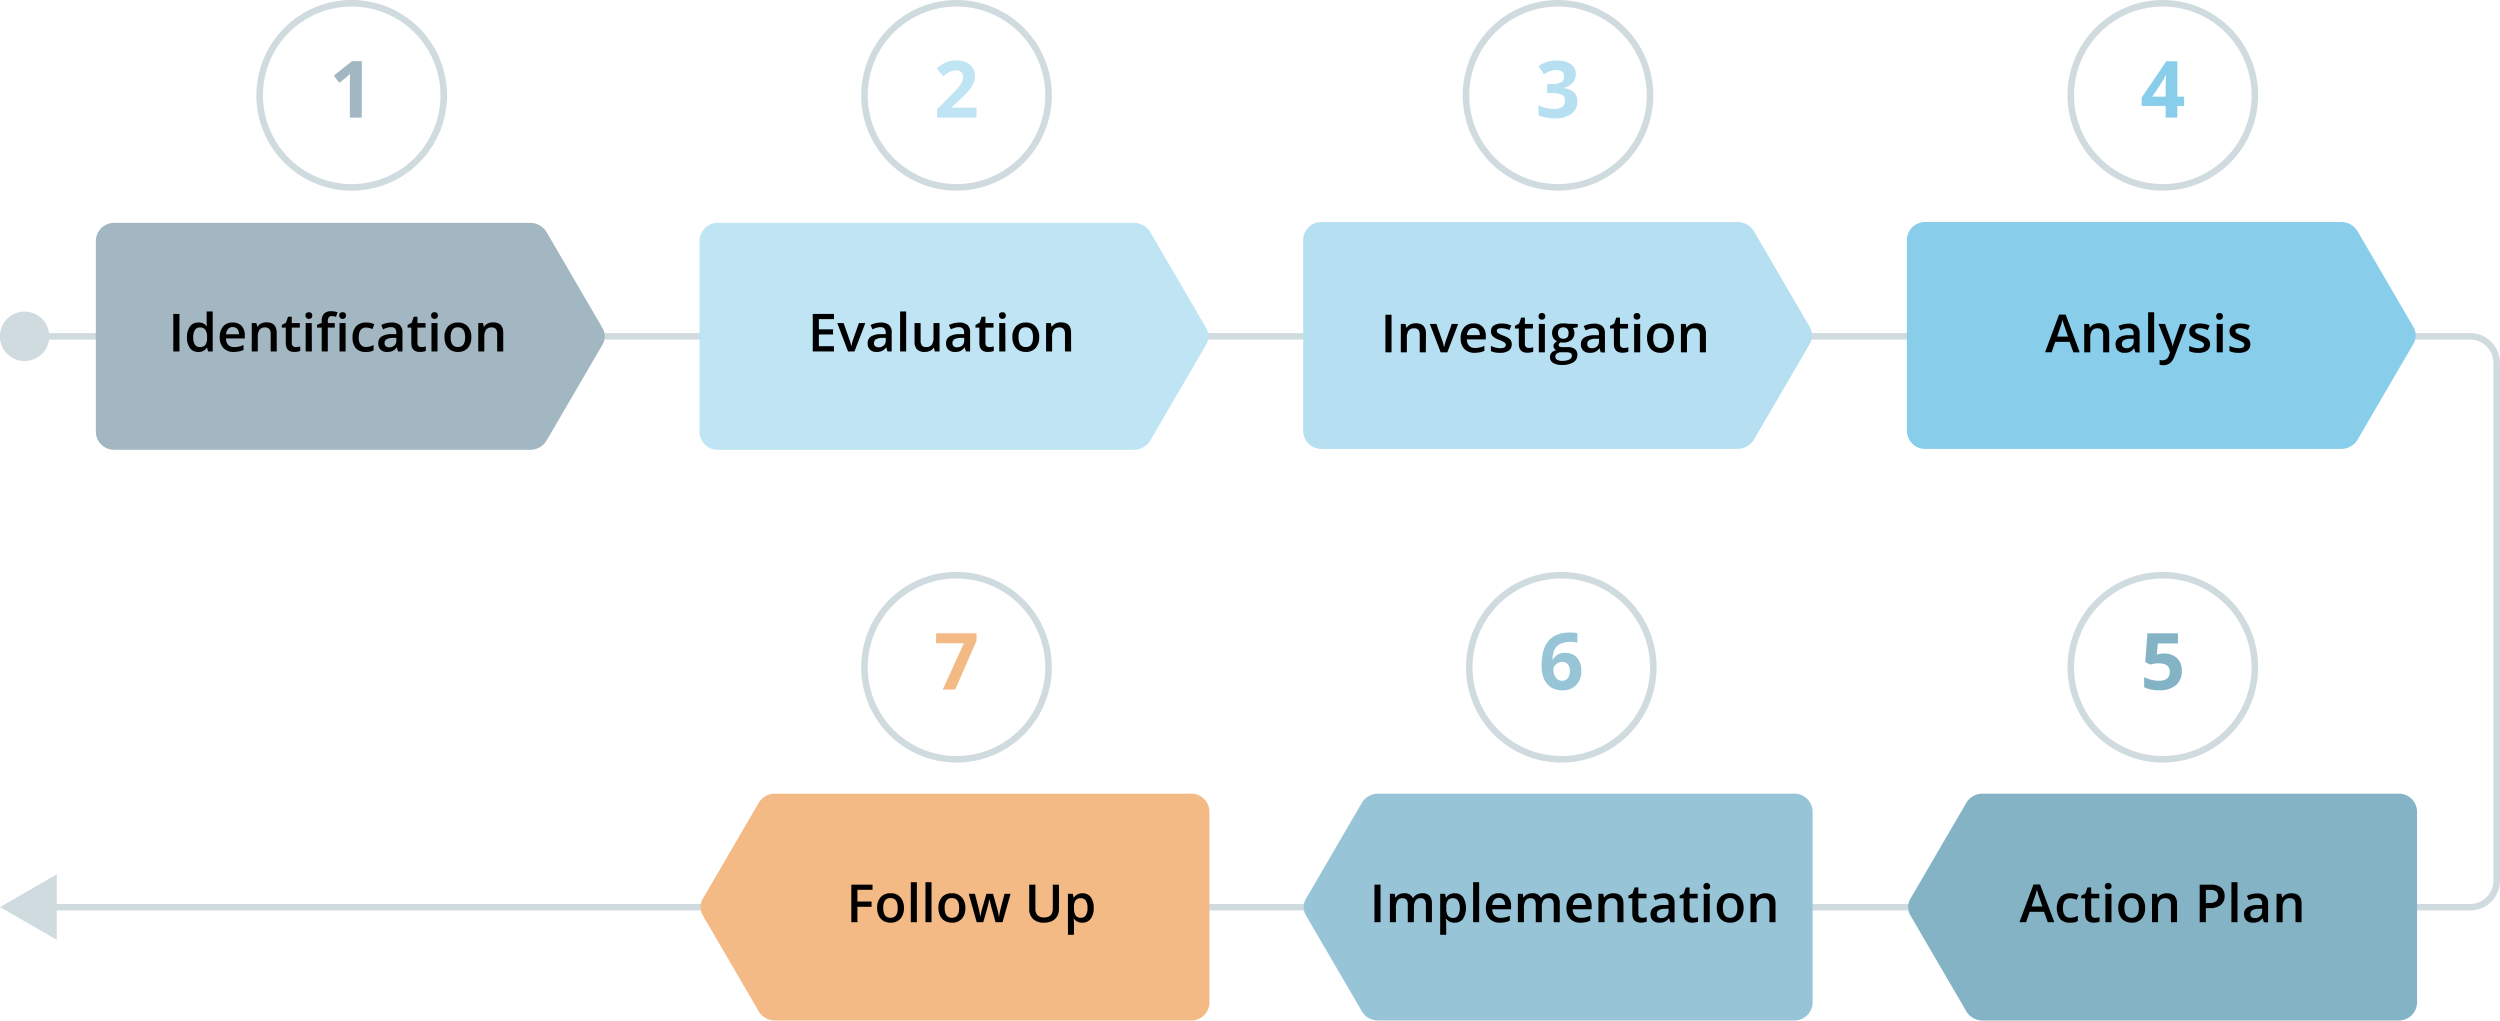 <?xml version="1.0" encoding="UTF-8"?> <svg xmlns="http://www.w3.org/2000/svg" viewBox="0 0 760.58 310.47"><defs><style>.cls-1{fill:#d0dbe0;}.cls-2{fill:#a2b7c1;}.cls-3{fill:#bfe4f4;}.cls-4{fill:#b6e0f2;}.cls-5{fill:#88cdea;}.cls-6{fill:#84b3c5;}.cls-7{fill:#97c4d7;}.cls-8{fill:#f4ba85;}</style></defs><g id="Layer_2" data-name="Layer 2"><g id="Layer_1-2" data-name="Layer 1"><path class="cls-1" d="M751.49,277H14.35v-2H751.49a7.1,7.1,0,0,0,7.09-7.09V110.41a7.1,7.1,0,0,0-7.09-7.09H7.14v-2H751.49a9.1,9.1,0,0,1,9.09,9.09V267.87A9.1,9.1,0,0,1,751.49,277Z"></path><path class="cls-1" d="M7.52,109.84A7.52,7.52,0,1,1,15,102.32,7.52,7.52,0,0,1,7.52,109.84Z"></path><polygon class="cls-1" points="17.27 265.99 0 275.96 17.27 285.93 17.27 265.99"></polygon><path class="cls-2" d="M161.28,136.84H34.88a5.55,5.55,0,0,1-5.72-5.35V73.16a5.54,5.54,0,0,1,5.72-5.35h126.4a5.77,5.77,0,0,1,5,2.79l17,29.16a5,5,0,0,1,0,5.12l-17,29.17A5.77,5.77,0,0,1,161.28,136.84Z"></path><path d="M52.72,106.92V95.5h1.87v11.42Z"></path><path d="M60.32,107.08a3,3,0,0,1-2.52-1.18,5.2,5.2,0,0,1-.91-3.28,5.3,5.3,0,0,1,.92-3.31,3,3,0,0,1,2.54-1.19A3,3,0,0,1,63,99.38H63a10.69,10.69,0,0,1-.13-1.47V94.76h1.84v12.16H63.31L63,105.79h-.08A2.94,2.94,0,0,1,60.32,107.08Zm.49-1.49a2,2,0,0,0,1.65-.63,3.41,3.41,0,0,0,.53-2.07v-.26a3.83,3.83,0,0,0-.53-2.32,2,2,0,0,0-1.66-.69,1.69,1.69,0,0,0-1.5.79,4.1,4.1,0,0,0-.52,2.24,3.92,3.92,0,0,0,.51,2.19A1.72,1.72,0,0,0,60.81,105.59Z"></path><path d="M71.15,107.08A4.17,4.17,0,0,1,68,105.9a4.45,4.45,0,0,1-1.14-3.24,4.92,4.92,0,0,1,1-3.33,3.68,3.68,0,0,1,2.9-1.21,3.6,3.6,0,0,1,2.71,1,4,4,0,0,1,1,2.86v1H68.75a2.86,2.86,0,0,0,.68,1.94,2.37,2.37,0,0,0,1.8.67,6.42,6.42,0,0,0,1.43-.14,8.2,8.2,0,0,0,1.42-.48v1.49a5.86,5.86,0,0,1-1.36.45A8.18,8.18,0,0,1,71.15,107.08Zm-.34-7.57a1.84,1.84,0,0,0-1.4.56,2.67,2.67,0,0,0-.63,1.62H72.7a2.42,2.42,0,0,0-.51-1.63A1.8,1.8,0,0,0,70.81,99.51Z"></path><path d="M84.2,106.92H82.35v-5.31a2.29,2.29,0,0,0-.4-1.49,1.55,1.55,0,0,0-1.28-.5,2,2,0,0,0-1.7.69,3.81,3.81,0,0,0-.54,2.31v4.3H76.59V98.28H78l.26,1.13h.09a2.53,2.53,0,0,1,1.11-1,3.79,3.79,0,0,1,1.6-.34q3.1,0,3.11,3.17Z"></path><path d="M90,105.59a4.41,4.41,0,0,0,1.34-.21v1.38a3.49,3.49,0,0,1-.78.23,5.39,5.39,0,0,1-1,.09c-1.74,0-2.61-.92-2.61-2.75V99.67H85.74v-.81L87,98.19l.62-1.83h1.14v1.92h2.46v1.39H88.77v4.62a1.33,1.33,0,0,0,.33,1A1.2,1.2,0,0,0,90,105.59Z"></path><path d="M92.93,96a1,1,0,0,1,.27-.76A1.09,1.09,0,0,1,94,95a1.05,1.05,0,0,1,.75.26A1,1,0,0,1,95,96a.93.93,0,0,1-1,1,1,1,0,0,1-.77-.27A1,1,0,0,1,92.93,96Zm1.95,10.93H93V98.28h1.84Z"></path><path d="M101.84,99.67H99.73v7.25H97.88V99.67H96.46v-.86l1.42-.56v-.56a3.14,3.14,0,0,1,.72-2.27,2.91,2.91,0,0,1,2.2-.74,5.66,5.66,0,0,1,1.9.32l-.48,1.39a4.12,4.12,0,0,0-1.3-.22,1.06,1.06,0,0,0-.91.39,1.93,1.93,0,0,0-.28,1.16v.56h2.11ZM103.2,96a1.06,1.06,0,0,1,.26-.76,1.09,1.09,0,0,1,.77-.26,1.06,1.06,0,0,1,.76.26,1,1,0,0,1,.27.76,1,1,0,0,1-.27.74,1,1,0,0,1-.76.27.92.92,0,0,1-1-1Zm1.94,10.93H103.3V98.28h1.84Z"></path><path d="M111.26,107.08a3.79,3.79,0,0,1-3-1.15,4.77,4.77,0,0,1-1-3.28,4.84,4.84,0,0,1,1.06-3.36,4,4,0,0,1,3.09-1.17,5.76,5.76,0,0,1,2.46.51l-.56,1.48a5.58,5.58,0,0,0-1.92-.46c-1.49,0-2.24,1-2.24,3a3.49,3.49,0,0,0,.56,2.18,1.91,1.91,0,0,0,1.63.73,4.72,4.72,0,0,0,2.32-.6v1.6a3.43,3.43,0,0,1-1,.41A6.43,6.43,0,0,1,111.26,107.08Z"></path><path d="M121.1,106.92l-.37-1.2h-.06a3.47,3.47,0,0,1-1.26,1.07,4,4,0,0,1-1.62.29,2.75,2.75,0,0,1-2-.69,2.57,2.57,0,0,1-.71-2,2.27,2.27,0,0,1,1-2,5.64,5.64,0,0,1,3-.74l1.49,0v-.46a1.79,1.79,0,0,0-.38-1.24,1.6,1.6,0,0,0-1.2-.41,4.22,4.22,0,0,0-1.28.19,9.85,9.85,0,0,0-1.17.47L116,98.87a6.7,6.7,0,0,1,1.54-.56,7.55,7.55,0,0,1,1.58-.19,3.71,3.71,0,0,1,2.48.72,2.81,2.81,0,0,1,.84,2.26v5.82Zm-2.73-1.25a2.28,2.28,0,0,0,1.6-.56,2,2,0,0,0,.61-1.57v-.75l-1.11,0a3.77,3.77,0,0,0-1.89.44,1.31,1.31,0,0,0-.59,1.18,1.15,1.15,0,0,0,.35.89A1.48,1.48,0,0,0,118.37,105.67Z"></path><path d="M128.2,105.59a4.51,4.51,0,0,0,1.34-.21v1.38a3.6,3.6,0,0,1-.79.23,5.36,5.36,0,0,1-1,.09c-1.74,0-2.61-.92-2.61-2.75V99.67H124v-.81l1.26-.67.63-1.83H127v1.92h2.46v1.39H127v4.62a1.33,1.33,0,0,0,.33,1A1.25,1.25,0,0,0,128.2,105.59Z"></path><path d="M131.16,96a1,1,0,0,1,.27-.76,1.07,1.07,0,0,1,.77-.26,1.05,1.05,0,0,1,.75.26,1,1,0,0,1,.27.76.93.93,0,0,1-1,1,1,1,0,0,1-.77-.27A1,1,0,0,1,131.16,96Zm1.94,10.93h-1.83V98.28h1.83Z"></path><path d="M143.39,102.58a4.69,4.69,0,0,1-1.09,3.31,3.89,3.89,0,0,1-3,1.19,4.18,4.18,0,0,1-2.14-.55,3.58,3.58,0,0,1-1.43-1.57,5.38,5.38,0,0,1-.5-2.38,4.68,4.68,0,0,1,1.08-3.28,3.93,3.93,0,0,1,3-1.18,3.83,3.83,0,0,1,3,1.21A4.65,4.65,0,0,1,143.39,102.58Zm-6.29,0c0,2,.74,3,2.21,3s2.19-1,2.19-3-.73-3-2.2-3a1.9,1.9,0,0,0-1.68.77A3.94,3.94,0,0,0,137.1,102.58Z"></path><path d="M153.1,106.92h-1.84v-5.31a2.35,2.35,0,0,0-.4-1.49,1.57,1.57,0,0,0-1.28-.5,2,2,0,0,0-1.7.69,3.81,3.81,0,0,0-.54,2.31v4.3H145.5V98.28h1.44l.26,1.13h.09a2.53,2.53,0,0,1,1.11-1,3.78,3.78,0,0,1,1.59-.34c2.08,0,3.11,1.06,3.11,3.17Z"></path><path class="cls-3" d="M344.93,136.84H218.53a5.54,5.54,0,0,1-5.71-5.35V73.16a5.54,5.54,0,0,1,5.71-5.35h126.4a5.79,5.79,0,0,1,5,2.79l17,29.16a5,5,0,0,1,0,5.12l-17,29.17A5.79,5.79,0,0,1,344.93,136.84Z"></path><path d="M253.73,106.92h-6.46V95.5h6.46v1.58h-4.6v3.11h4.31v1.56h-4.31v3.58h4.6Z"></path><path d="M258,106.92l-3.28-8.64h1.93l1.76,5a10.11,10.11,0,0,1,.55,2H259a13.85,13.85,0,0,1,.55-2l1.76-5h1.95l-3.3,8.64Z"></path><path d="M270,106.92l-.37-1.2h-.06a3.64,3.64,0,0,1-1.26,1.07,4,4,0,0,1-1.62.29,2.74,2.74,0,0,1-2-.69,2.57,2.57,0,0,1-.72-2,2.26,2.26,0,0,1,1-2,5.61,5.61,0,0,1,3-.74l1.49,0v-.46a1.74,1.74,0,0,0-.39-1.24,1.56,1.56,0,0,0-1.19-.41,4.18,4.18,0,0,0-1.28.19,9.21,9.21,0,0,0-1.17.47l-.59-1.32a6.53,6.53,0,0,1,1.54-.56,7.46,7.46,0,0,1,1.57-.19,3.74,3.74,0,0,1,2.49.72,2.81,2.81,0,0,1,.84,2.26v5.82Zm-2.74-1.25a2.29,2.29,0,0,0,1.61-.56,2,2,0,0,0,.61-1.57v-.75l-1.11,0a3.86,3.86,0,0,0-1.89.43,1.34,1.34,0,0,0-.59,1.19,1.15,1.15,0,0,0,.34.89A1.49,1.49,0,0,0,267.23,105.67Z"></path><path d="M275.68,106.92h-1.84V94.76h1.84Z"></path><path d="M284.4,106.92l-.26-1.13h-.09a2.65,2.65,0,0,1-1.09.94,3.64,3.64,0,0,1-1.62.35,3.14,3.14,0,0,1-2.34-.79,3.21,3.21,0,0,1-.77-2.36V98.28h1.85v5.33a2.34,2.34,0,0,0,.4,1.49,1.56,1.56,0,0,0,1.28.49,2,2,0,0,0,1.7-.69,3.82,3.82,0,0,0,.54-2.32v-4.3h1.84v8.64Z"></path><path d="M293.87,106.92l-.37-1.2h-.06a3.64,3.64,0,0,1-1.26,1.07,4,4,0,0,1-1.63.29,2.73,2.73,0,0,1-2-.69,2.57,2.57,0,0,1-.72-2,2.27,2.27,0,0,1,1-2,5.65,5.65,0,0,1,3-.74l1.49,0v-.46a1.74,1.74,0,0,0-.39-1.24,1.6,1.6,0,0,0-1.2-.41,4.16,4.16,0,0,0-1.27.19,8.65,8.65,0,0,0-1.17.47l-.6-1.32a6.87,6.87,0,0,1,1.54-.56,7.63,7.63,0,0,1,1.58-.19,3.74,3.74,0,0,1,2.49.72,2.81,2.81,0,0,1,.84,2.26v5.82Zm-2.74-1.25a2.3,2.3,0,0,0,1.61-.56,2,2,0,0,0,.6-1.57v-.75l-1.11,0a3.85,3.85,0,0,0-1.88.43,1.32,1.32,0,0,0-.59,1.19,1.15,1.15,0,0,0,.34.89A1.48,1.48,0,0,0,291.13,105.67Z"></path><path d="M301,105.59a4.41,4.41,0,0,0,1.34-.21v1.38a3.49,3.49,0,0,1-.78.23,5.39,5.39,0,0,1-1,.09c-1.74,0-2.61-.92-2.61-2.75V99.67h-1.18v-.81l1.27-.67.62-1.83h1.14v1.92h2.46v1.39h-2.46v4.62a1.29,1.29,0,0,0,.33,1A1.17,1.17,0,0,0,301,105.59Z"></path><path d="M303.92,96a1,1,0,0,1,.27-.76A1.09,1.09,0,0,1,305,95a1,1,0,0,1,.75.26A1,1,0,0,1,306,96a.93.93,0,0,1-1,1,1,1,0,0,1-.77-.27A1,1,0,0,1,303.92,96Zm1.95,10.93H304V98.28h1.84Z"></path><path d="M316.16,102.58a4.73,4.73,0,0,1-1.09,3.31,3.89,3.89,0,0,1-3,1.19,4.18,4.18,0,0,1-2.14-.55,3.63,3.63,0,0,1-1.43-1.57,5.28,5.28,0,0,1-.5-2.38,4.73,4.73,0,0,1,1.07-3.28,4,4,0,0,1,3-1.18,3.79,3.79,0,0,1,3,1.21A4.65,4.65,0,0,1,316.16,102.58Zm-6.29,0c0,2,.73,3,2.21,3s2.19-1,2.19-3-.74-3-2.21-3a1.87,1.87,0,0,0-1.67.77A3.85,3.85,0,0,0,309.87,102.58Z"></path><path d="M325.87,106.92H324v-5.31a2.34,2.34,0,0,0-.4-1.5,1.58,1.58,0,0,0-1.28-.49,2,2,0,0,0-1.7.69,3.79,3.79,0,0,0-.54,2.3v4.31h-1.83V98.28h1.43l.26,1.13h.09a2.53,2.53,0,0,1,1.11-1,3.64,3.64,0,0,1,1.6-.34q3.11,0,3.11,3.17Z"></path><path class="cls-4" d="M528.59,136.57H402.19a5.55,5.55,0,0,1-5.72-5.35V72.89a5.55,5.55,0,0,1,5.72-5.35h126.4a5.8,5.8,0,0,1,5,2.79l17,29.16a5.07,5.07,0,0,1,0,5.13l-17,29.16A5.8,5.8,0,0,1,528.59,136.57Z"></path><path d="M421.49,107.19V95.76h1.86v11.43Z"></path><path d="M433.78,107.19h-1.85v-5.32a2.32,2.32,0,0,0-.4-1.49,1.55,1.55,0,0,0-1.28-.49,2,2,0,0,0-1.7.69,3.77,3.77,0,0,0-.54,2.3v4.31h-1.84V98.55h1.44l.26,1.13H428a2.53,2.53,0,0,1,1.11-1,3.64,3.64,0,0,1,1.6-.34q3.1,0,3.11,3.16Z"></path><path d="M438.3,107.19,435,98.55H437l1.75,5a9.34,9.34,0,0,1,.55,2.05h.06a13.85,13.85,0,0,1,.55-2.05l1.76-5h1.95l-3.3,8.64Z"></path><path d="M448.67,107.34a4.2,4.2,0,0,1-3.16-1.17,4.52,4.52,0,0,1-1.13-3.24,4.92,4.92,0,0,1,1.05-3.33,3.65,3.65,0,0,1,2.9-1.21,3.56,3.56,0,0,1,2.7,1,3.92,3.92,0,0,1,1,2.86v1h-5.76a2.78,2.78,0,0,0,.68,1.93,2.37,2.37,0,0,0,1.8.68,6.47,6.47,0,0,0,1.43-.15,6.8,6.8,0,0,0,1.42-.48v1.5a5.86,5.86,0,0,1-1.36.45A8.23,8.23,0,0,1,448.67,107.34Zm-.34-7.56a1.84,1.84,0,0,0-1.4.55,2.67,2.67,0,0,0-.63,1.62h3.92a2.41,2.41,0,0,0-.51-1.62A1.78,1.78,0,0,0,448.33,99.78Z"></path><path d="M459.92,104.73a2.27,2.27,0,0,1-.92,1.94,4.45,4.45,0,0,1-2.65.67,6.22,6.22,0,0,1-2.77-.52v-1.59a6.82,6.82,0,0,0,2.84.71c1.13,0,1.69-.34,1.69-1a.76.76,0,0,0-.19-.54,2.18,2.18,0,0,0-.61-.46,13.09,13.09,0,0,0-1.2-.53,5.57,5.57,0,0,1-2-1.15,2.16,2.16,0,0,1-.52-1.5,2,2,0,0,1,.89-1.73,4.25,4.25,0,0,1,2.43-.61,7,7,0,0,1,2.89.62l-.6,1.38a6.29,6.29,0,0,0-2.35-.58c-1,0-1.45.28-1.45.83a.82.82,0,0,0,.38.69,8.82,8.82,0,0,0,1.65.77,7.65,7.65,0,0,1,1.55.76,2.14,2.14,0,0,1,.72.79A2.27,2.27,0,0,1,459.92,104.73Z"></path><path d="M465.12,105.86a4.41,4.41,0,0,0,1.34-.21V107a3.54,3.54,0,0,1-.78.22,5.39,5.39,0,0,1-1,.09c-1.74,0-2.61-.91-2.61-2.75V99.94h-1.18v-.82l1.27-.67.62-1.83h1.14v1.93h2.46v1.39h-2.46v4.62a1.3,1.3,0,0,0,.33,1A1.21,1.21,0,0,0,465.12,105.86Z"></path><path d="M468.08,96.26a1,1,0,0,1,.27-.76,1,1,0,0,1,.77-.27.94.94,0,0,1,1,1,1,1,0,0,1-.27.73,1,1,0,0,1-.75.27,1,1,0,0,1-.77-.27A1,1,0,0,1,468.08,96.26ZM470,107.19h-1.84V98.55H470Z"></path><path d="M480,98.55v1l-1.48.28a2.21,2.21,0,0,1,.34.67,2.84,2.84,0,0,1-.79,2.94,3.87,3.87,0,0,1-2.54.77,4.22,4.22,0,0,1-.75-.06,1,1,0,0,0-.59.86.48.48,0,0,0,.27.44,2.41,2.41,0,0,0,1,.15h1.51a3.32,3.32,0,0,1,2.17.61,2.13,2.13,0,0,1,.74,1.76,2.54,2.54,0,0,1-1.21,2.26,6.36,6.36,0,0,1-3.5.8,4.8,4.8,0,0,1-2.69-.63,2,2,0,0,1-.93-1.78,1.94,1.94,0,0,1,.5-1.34,2.74,2.74,0,0,1,1.41-.75,1.37,1.37,0,0,1-.6-.5,1.3,1.3,0,0,1-.24-.73,1.25,1.25,0,0,1,.27-.82,3.17,3.17,0,0,1,.81-.67,2.47,2.47,0,0,1-1.09-.94,2.82,2.82,0,0,1-.41-1.53,2.74,2.74,0,0,1,.88-2.18,3.77,3.77,0,0,1,2.53-.77,6.93,6.93,0,0,1,.77,0,3.81,3.81,0,0,1,.61.11Zm-6.79,10a1,1,0,0,0,.53.91,2.9,2.9,0,0,0,1.51.32,4.49,4.49,0,0,0,2.23-.43,1.28,1.28,0,0,0,.74-1.14.86.86,0,0,0-.41-.8,3.16,3.16,0,0,0-1.49-.24h-1.39a2,2,0,0,0-1.26.38A1.2,1.2,0,0,0,473.16,108.53Zm.79-7.19a1.73,1.73,0,0,0,.42,1.25,1.56,1.56,0,0,0,1.2.44c1.06,0,1.59-.57,1.59-1.7a1.87,1.87,0,0,0-.4-1.3,1.47,1.47,0,0,0-1.19-.46,1.54,1.54,0,0,0-1.21.45A1.87,1.87,0,0,0,474,101.34Z"></path><path d="M487,107.19l-.37-1.21h-.06a3.57,3.57,0,0,1-1.26,1.08,4,4,0,0,1-1.63.28,2.71,2.71,0,0,1-2-.69,2.54,2.54,0,0,1-.72-1.94,2.3,2.3,0,0,1,1-2,5.74,5.74,0,0,1,3-.74l1.49,0v-.46a1.71,1.71,0,0,0-.39-1.23,1.56,1.56,0,0,0-1.2-.41,4.16,4.16,0,0,0-1.27.19,8.62,8.62,0,0,0-1.17.46l-.6-1.31a6.26,6.26,0,0,1,1.54-.56,7,7,0,0,1,1.58-.19,3.74,3.74,0,0,1,2.49.72,2.81,2.81,0,0,1,.84,2.26v5.82Zm-2.74-1.25a2.3,2.3,0,0,0,1.61-.56,2,2,0,0,0,.6-1.57v-.75l-1.11,0a3.74,3.74,0,0,0-1.88.43,1.31,1.31,0,0,0-.59,1.19,1.15,1.15,0,0,0,.34.89A1.48,1.48,0,0,0,484.22,105.94Z"></path><path d="M494.05,105.86a4.41,4.41,0,0,0,1.34-.21V107a3.54,3.54,0,0,1-.78.22,5.39,5.39,0,0,1-1,.09c-1.74,0-2.61-.91-2.61-2.75V99.94h-1.18v-.82l1.27-.67.62-1.83h1.14v1.93h2.46v1.39h-2.46v4.62a1.3,1.3,0,0,0,.33,1A1.21,1.21,0,0,0,494.05,105.86Z"></path><path d="M497,96.26a1,1,0,0,1,.27-.76,1,1,0,0,1,.77-.27.94.94,0,0,1,1,1,1,1,0,0,1-.27.73,1,1,0,0,1-.75.27,1,1,0,0,1-.77-.27A1,1,0,0,1,497,96.26ZM499,107.19h-1.84V98.55H499Z"></path><path d="M509.25,102.85a4.72,4.72,0,0,1-1.09,3.3,3.85,3.85,0,0,1-3,1.19,4.17,4.17,0,0,1-2.14-.54,3.63,3.63,0,0,1-1.43-1.57,5.31,5.31,0,0,1-.5-2.38,4.68,4.68,0,0,1,1.07-3.28,3.91,3.91,0,0,1,3-1.18,3.79,3.79,0,0,1,3,1.21A4.65,4.65,0,0,1,509.25,102.85Zm-6.29,0c0,2,.73,3,2.21,3s2.18-1,2.18-3-.73-3-2.2-3a1.86,1.86,0,0,0-1.67.76A3.91,3.91,0,0,0,503,102.85Z"></path><path d="M519,107.19h-1.85v-5.32a2.32,2.32,0,0,0-.4-1.49,1.55,1.55,0,0,0-1.28-.49,2,2,0,0,0-1.7.69,3.77,3.77,0,0,0-.54,2.3v4.31h-1.84V98.55h1.44l.26,1.13h.09a2.53,2.53,0,0,1,1.11-1,3.64,3.64,0,0,1,1.6-.34q3.1,0,3.11,3.16Z"></path><path class="cls-5" d="M712.24,136.57H585.85a5.55,5.55,0,0,1-5.72-5.35V72.89a5.55,5.55,0,0,1,5.72-5.35H712.24a5.79,5.79,0,0,1,5,2.79l17,29.16a5.07,5.07,0,0,1,0,5.13l-17,29.16A5.79,5.79,0,0,1,712.24,136.57Z"></path><path d="M630.79,107.19,629.65,104h-4.37l-1.11,3.18h-2l4.27-11.47h2l4.28,11.47Zm-1.63-4.79-1.07-3.1q-.12-.31-.33-1c-.13-.45-.23-.77-.28-1a17.59,17.59,0,0,1-.62,2.1l-1,3Z"></path><path d="M641.69,107.19h-1.84v-5.32a2.32,2.32,0,0,0-.41-1.49,1.53,1.53,0,0,0-1.27-.49,2,2,0,0,0-1.71.69,3.77,3.77,0,0,0-.54,2.3v4.31h-1.83V98.55h1.44l.25,1.13h.1a2.53,2.53,0,0,1,1.11-1,3.63,3.63,0,0,1,1.59-.34q3.1,0,3.11,3.16Z"></path><path d="M649.65,107.19l-.37-1.21h-.06a3.57,3.57,0,0,1-1.26,1.08,4,4,0,0,1-1.62.28,2.75,2.75,0,0,1-2-.69,2.54,2.54,0,0,1-.72-1.94,2.31,2.31,0,0,1,1-2,5.73,5.73,0,0,1,3-.74l1.49,0v-.46a1.76,1.76,0,0,0-.38-1.23,1.56,1.56,0,0,0-1.2-.41,4.18,4.18,0,0,0-1.28.19,9.79,9.79,0,0,0-1.17.46l-.59-1.31a6.26,6.26,0,0,1,1.54-.56,6.86,6.86,0,0,1,1.57-.19,3.74,3.74,0,0,1,2.49.72,2.81,2.81,0,0,1,.84,2.26v5.82Zm-2.73-1.25a2.28,2.28,0,0,0,1.6-.56,2,2,0,0,0,.61-1.57v-.75l-1.11,0a3.75,3.75,0,0,0-1.89.43,1.33,1.33,0,0,0-.59,1.19,1.18,1.18,0,0,0,.34.89A1.5,1.5,0,0,0,646.92,105.94Z"></path><path d="M655.36,107.19h-1.83V95h1.83Z"></path><path d="M656.67,98.55h2l1.76,4.89a8.67,8.67,0,0,1,.53,2H661a8,8,0,0,1,.25-1q.19-.62,2-5.82h2l-3.69,9.78c-.68,1.8-1.79,2.7-3.36,2.7a5.23,5.23,0,0,1-1.19-.13v-1.46a3.9,3.9,0,0,0,1,.1,1.94,1.94,0,0,0,1.86-1.54l.32-.81Z"></path><path d="M672.37,104.73a2.27,2.27,0,0,1-.92,1.94,4.44,4.44,0,0,1-2.64.67,6.27,6.27,0,0,1-2.78-.52v-1.59a6.82,6.82,0,0,0,2.84.71c1.13,0,1.69-.34,1.69-1a.8.8,0,0,0-.18-.54,2.25,2.25,0,0,0-.62-.46,12,12,0,0,0-1.2-.53,5.66,5.66,0,0,1-2-1.15,2.16,2.16,0,0,1-.52-1.5,2,2,0,0,1,.89-1.73,4.26,4.26,0,0,1,2.44-.61,6.94,6.94,0,0,1,2.88.62l-.6,1.38a6.29,6.29,0,0,0-2.35-.58c-1,0-1.45.28-1.45.83a.85.85,0,0,0,.38.69,8.82,8.82,0,0,0,1.65.77,7.79,7.79,0,0,1,1.56.76,2.2,2.2,0,0,1,.71.79A2.27,2.27,0,0,1,672.37,104.73Z"></path><path d="M674.24,96.26a1,1,0,0,1,.27-.76,1,1,0,0,1,.77-.27.94.94,0,0,1,1,1A1,1,0,0,1,676,97a1,1,0,0,1-.76.27,1,1,0,0,1-.77-.27A1,1,0,0,1,674.24,96.26Zm2,10.93h-1.84V98.55h1.84Z"></path><path d="M684.62,104.73a2.27,2.27,0,0,1-.92,1.94,4.44,4.44,0,0,1-2.64.67,6.27,6.27,0,0,1-2.78-.52v-1.59a6.82,6.82,0,0,0,2.84.71c1.13,0,1.69-.34,1.69-1a.8.8,0,0,0-.18-.54,2.25,2.25,0,0,0-.62-.46,12,12,0,0,0-1.2-.53,5.66,5.66,0,0,1-2-1.15,2.16,2.16,0,0,1-.52-1.5,2,2,0,0,1,.89-1.73,4.26,4.26,0,0,1,2.44-.61,6.94,6.94,0,0,1,2.88.62l-.6,1.38a6.29,6.29,0,0,0-2.35-.58c-1,0-1.45.28-1.45.83a.85.85,0,0,0,.38.69,8.82,8.82,0,0,0,1.65.77,7.79,7.79,0,0,1,1.56.76,2.2,2.2,0,0,1,.71.79A2.27,2.27,0,0,1,684.62,104.73Z"></path><path class="cls-6" d="M603.22,310.47h126.4a5.54,5.54,0,0,0,5.72-5.34V246.79a5.54,5.54,0,0,0-5.72-5.34H603.22a5.81,5.81,0,0,0-5,2.78l-17,29.17a5,5,0,0,0,0,5.12l17,29.17A5.81,5.81,0,0,0,603.22,310.47Z"></path><path d="M623,280.56l-1.14-3.17h-4.37l-1.11,3.17h-2l4.27-11.47h2L625,280.56Zm-1.63-4.78-1.07-3.11c-.08-.21-.19-.54-.32-1s-.24-.77-.29-1a17.59,17.59,0,0,1-.62,2.1l-1,3Z"></path><path d="M629.75,280.71a3.8,3.8,0,0,1-3-1.14,5.8,5.8,0,0,1,.05-6.64,4,4,0,0,1,3.08-1.17,5.76,5.76,0,0,1,2.46.51l-.55,1.48a5.45,5.45,0,0,0-1.92-.46c-1.5,0-2.25,1-2.25,3a3.55,3.55,0,0,0,.56,2.18,1.93,1.93,0,0,0,1.64.73,4.65,4.65,0,0,0,2.32-.61v1.6a3.4,3.4,0,0,1-1,.42A6.53,6.53,0,0,1,629.75,280.71Z"></path><path d="M637.41,279.23a4.46,4.46,0,0,0,1.34-.21v1.38a3.54,3.54,0,0,1-.78.22,5.39,5.39,0,0,1-1,.09c-1.74,0-2.61-.91-2.61-2.75v-4.65h-1.18v-.81l1.27-.68.62-1.82h1.14v1.92h2.46v1.39h-2.46v4.62a1.29,1.29,0,0,0,.33,1A1.21,1.21,0,0,0,637.41,279.23Z"></path><path d="M640.37,269.63a1,1,0,0,1,.27-.76,1,1,0,0,1,.77-.27,1,1,0,1,1,0,2,1,1,0,0,1-.77-.27A1,1,0,0,1,640.37,269.63Zm2,10.93h-1.84v-8.64h1.84Z"></path><path d="M652.61,276.22a4.77,4.77,0,0,1-1.09,3.31,3.9,3.9,0,0,1-3,1.18,4.15,4.15,0,0,1-2.14-.54,3.57,3.57,0,0,1-1.43-1.57,5.31,5.31,0,0,1-.5-2.38,4.73,4.73,0,0,1,1.07-3.28,3.9,3.9,0,0,1,3-1.18,3.79,3.79,0,0,1,3,1.21A4.65,4.65,0,0,1,652.61,276.22Zm-6.29,0c0,2,.73,3,2.21,3s2.18-1,2.18-3-.73-3-2.2-3a1.87,1.87,0,0,0-1.67.77A3.85,3.85,0,0,0,646.32,276.22Z"></path><path d="M662.32,280.56h-1.85v-5.31a2.34,2.34,0,0,0-.4-1.5,1.55,1.55,0,0,0-1.28-.49,2,2,0,0,0-1.7.69,3.77,3.77,0,0,0-.54,2.3v4.31h-1.84v-8.64h1.44l.26,1.13h.09a2.53,2.53,0,0,1,1.11-.95,3.64,3.64,0,0,1,1.6-.34c2.07,0,3.11,1.06,3.11,3.16Z"></path><path d="M676.79,272.59a3.33,3.33,0,0,1-1.18,2.74,5.12,5.12,0,0,1-3.33.95h-1.19v4.28h-1.87V269.14h3.29a5,5,0,0,1,3.21.87A3.14,3.14,0,0,1,676.79,272.59Zm-5.7,2.12h1a3.51,3.51,0,0,0,2.11-.5,2.13,2.13,0,0,0,.07-3,3,3,0,0,0-1.87-.48h-1.3Z"></path><path d="M680.71,280.56h-1.84V268.4h1.84Z"></path><path d="M688.74,280.56l-.37-1.21h-.06a3.57,3.57,0,0,1-1.26,1.08,4,4,0,0,1-1.62.28,2.78,2.78,0,0,1-2-.68,2.57,2.57,0,0,1-.72-1.95,2.27,2.27,0,0,1,1-2,5.76,5.76,0,0,1,3-.75l1.49,0v-.46a1.72,1.72,0,0,0-.39-1.24,1.53,1.53,0,0,0-1.2-.41,4.16,4.16,0,0,0-1.27.19,10.17,10.17,0,0,0-1.17.46l-.59-1.31a6.61,6.61,0,0,1,1.53-.56,7,7,0,0,1,1.58-.19,3.74,3.74,0,0,1,2.49.72,2.81,2.81,0,0,1,.84,2.26v5.82ZM686,279.31a2.29,2.29,0,0,0,1.61-.56,2,2,0,0,0,.6-1.57v-.75l-1.1.05a3.86,3.86,0,0,0-1.89.43,1.32,1.32,0,0,0-.59,1.19,1.15,1.15,0,0,0,.34.89A1.48,1.48,0,0,0,686,279.31Z"></path><path d="M700.21,280.56h-1.84v-5.31a2.34,2.34,0,0,0-.4-1.5,1.56,1.56,0,0,0-1.28-.49,2,2,0,0,0-1.7.69,3.77,3.77,0,0,0-.54,2.3v4.31h-1.84v-8.64h1.44l.26,1.13h.09a2.53,2.53,0,0,1,1.11-.95,3.64,3.64,0,0,1,1.6-.34c2.07,0,3.1,1.06,3.1,3.16Z"></path><path class="cls-7" d="M419.33,310.47h126.4a5.54,5.54,0,0,0,5.72-5.34V246.79a5.54,5.54,0,0,0-5.72-5.34H419.33a5.78,5.78,0,0,0-5,2.78l-17,29.17a5,5,0,0,0,0,5.12l17,29.17A5.78,5.78,0,0,0,419.33,310.47Z"></path><path d="M418.16,280.56V269.14H420v11.42Z"></path><path d="M430.13,280.56h-1.84v-5.33a2.4,2.4,0,0,0-.38-1.48,1.37,1.37,0,0,0-1.17-.49,1.79,1.79,0,0,0-1.56.69,4.07,4.07,0,0,0-.49,2.3v4.31h-1.84v-8.64h1.44l.25,1.13h.1a2.4,2.4,0,0,1,1-.95,3.32,3.32,0,0,1,1.51-.34,2.64,2.64,0,0,1,2.64,1.36H430a2.67,2.67,0,0,1,1.08-1,3.39,3.39,0,0,1,1.59-.36,2.92,2.92,0,0,1,2.26.78,3.47,3.47,0,0,1,.7,2.38v5.64h-1.83v-5.33a2.4,2.4,0,0,0-.38-1.48,1.39,1.39,0,0,0-1.18-.49,1.8,1.8,0,0,0-1.56.67,3.44,3.44,0,0,0-.5,2.05Z"></path><path d="M442.53,280.71a3,3,0,0,1-2.55-1.18h-.11c.08.73.11,1.18.11,1.33v3.54h-1.83V271.92h1.48c0,.16.13.54.26,1.15H440a2.9,2.9,0,0,1,2.58-1.31,3,3,0,0,1,2.52,1.17,6.44,6.44,0,0,1,0,6.6A3,3,0,0,1,442.53,280.71Zm-.45-7.45a1.89,1.89,0,0,0-1.59.64A3.3,3.3,0,0,0,440,276v.27a4.09,4.09,0,0,0,.5,2.29,1.88,1.88,0,0,0,1.64.7,1.65,1.65,0,0,0,1.46-.78,4,4,0,0,0,.52-2.22,3.89,3.89,0,0,0-.51-2.2A1.7,1.7,0,0,0,442.08,273.26Z"></path><path d="M450,280.56h-1.83V268.4H450Z"></path><path d="M456.35,280.71a4.19,4.19,0,0,1-3.15-1.17,4.48,4.48,0,0,1-1.14-3.24,4.88,4.88,0,0,1,1.06-3.33,3.62,3.62,0,0,1,2.89-1.21,3.59,3.59,0,0,1,2.71,1,4,4,0,0,1,1,2.86v1H454a2.83,2.83,0,0,0,.68,1.93,2.35,2.35,0,0,0,1.81.68,7,7,0,0,0,1.42-.14,8.2,8.2,0,0,0,1.42-.48v1.49a5.86,5.86,0,0,1-1.36.45A8.23,8.23,0,0,1,456.35,280.71Zm-.34-7.56a1.84,1.84,0,0,0-1.4.56,2.67,2.67,0,0,0-.63,1.61h3.92a2.41,2.41,0,0,0-.51-1.62A1.75,1.75,0,0,0,456,273.15Z"></path><path d="M469.08,280.56h-1.85v-5.33a2.41,2.41,0,0,0-.37-1.48,1.37,1.37,0,0,0-1.17-.49,1.79,1.79,0,0,0-1.56.69,4.06,4.06,0,0,0-.5,2.3v4.31h-1.84v-8.64h1.44l.26,1.13h.09a2.37,2.37,0,0,1,1.05-.95,3.24,3.24,0,0,1,1.5-.34,2.62,2.62,0,0,1,2.64,1.36h.13a2.59,2.59,0,0,1,1.07-1,3.46,3.46,0,0,1,1.6-.36,2.9,2.9,0,0,1,2.25.78,3.47,3.47,0,0,1,.71,2.38v5.64h-1.84v-5.33a2.34,2.34,0,0,0-.38-1.48,1.37,1.37,0,0,0-1.17-.49,1.82,1.82,0,0,0-1.57.67,3.44,3.44,0,0,0-.49,2.05Z"></path><path d="M480.87,280.71a4.2,4.2,0,0,1-3.16-1.17,4.52,4.52,0,0,1-1.13-3.24,4.92,4.92,0,0,1,1.05-3.33,3.63,3.63,0,0,1,2.9-1.21,3.56,3.56,0,0,1,2.7,1,4,4,0,0,1,1,2.86v1h-5.75a2.78,2.78,0,0,0,.68,1.93,2.32,2.32,0,0,0,1.8.68,7.15,7.15,0,0,0,1.43-.14,7.84,7.84,0,0,0,1.41-.48v1.49a5.79,5.79,0,0,1-1.35.45A8.3,8.3,0,0,1,480.87,280.71Zm-.34-7.56a1.84,1.84,0,0,0-1.4.56,2.67,2.67,0,0,0-.63,1.61h3.92a2.37,2.37,0,0,0-.52-1.62A1.74,1.74,0,0,0,480.53,273.15Z"></path><path d="M493.91,280.56h-1.84v-5.31a2.4,2.4,0,0,0-.4-1.5,1.56,1.56,0,0,0-1.28-.49,2,2,0,0,0-1.7.69,3.77,3.77,0,0,0-.54,2.3v4.31h-1.84v-8.64h1.44l.26,1.13h.09a2.53,2.53,0,0,1,1.11-.95,3.63,3.63,0,0,1,1.59-.34c2.08,0,3.11,1.06,3.11,3.16Z"></path><path d="M499.69,279.23A4.51,4.51,0,0,0,501,279v1.38a3.65,3.65,0,0,1-.79.22,5.36,5.36,0,0,1-1,.09c-1.74,0-2.61-.91-2.61-2.75v-4.65h-1.18v-.81l1.26-.68.63-1.82h1.13v1.92h2.46v1.39h-2.46v4.62a1.29,1.29,0,0,0,.33,1A1.25,1.25,0,0,0,499.69,279.23Z"></path><path d="M508.16,280.56l-.37-1.21h-.06a3.41,3.41,0,0,1-1.26,1.08,4,4,0,0,1-1.62.28,2.79,2.79,0,0,1-2-.68,2.57,2.57,0,0,1-.71-1.95,2.27,2.27,0,0,1,1-2,5.72,5.72,0,0,1,3-.75l1.49,0v-.46a1.72,1.72,0,0,0-.38-1.24,1.56,1.56,0,0,0-1.2-.41,4.22,4.22,0,0,0-1.28.19,11.84,11.84,0,0,0-1.17.46l-.59-1.31a6.7,6.7,0,0,1,1.54-.56,6.94,6.94,0,0,1,1.58-.19,3.69,3.69,0,0,1,2.48.72,2.78,2.78,0,0,1,.84,2.26v5.82Zm-2.73-1.25a2.28,2.28,0,0,0,1.6-.56,2,2,0,0,0,.61-1.57v-.75l-1.11.05a3.92,3.92,0,0,0-1.89.43,1.34,1.34,0,0,0-.59,1.19,1.15,1.15,0,0,0,.35.89A1.48,1.48,0,0,0,505.43,279.31Z"></path><path d="M515.26,279.23a4.51,4.51,0,0,0,1.34-.21v1.38a3.65,3.65,0,0,1-.79.22,5.36,5.36,0,0,1-1,.09c-1.74,0-2.61-.91-2.61-2.75v-4.65H511v-.81l1.26-.68.63-1.82h1.13v1.92h2.46v1.39h-2.46v4.62a1.29,1.29,0,0,0,.33,1A1.25,1.25,0,0,0,515.26,279.23Z"></path><path d="M518.22,269.63a1,1,0,1,1,2.06,0,.93.93,0,0,1-1,1,1,1,0,0,1-.77-.27A1,1,0,0,1,518.22,269.63Zm1.94,10.93h-1.83v-8.64h1.83Z"></path><path d="M530.45,276.22a4.76,4.76,0,0,1-1.08,3.31,3.92,3.92,0,0,1-3,1.18,4.2,4.2,0,0,1-2.14-.54,3.69,3.69,0,0,1-1.43-1.57,5.44,5.44,0,0,1-.5-2.38,4.68,4.68,0,0,1,1.08-3.28,3.9,3.9,0,0,1,3-1.18,3.79,3.79,0,0,1,3,1.21A4.65,4.65,0,0,1,530.45,276.22Zm-6.29,0c0,2,.74,3,2.21,3s2.19-1,2.19-3-.73-3-2.2-3a1.9,1.9,0,0,0-1.68.77A3.94,3.94,0,0,0,524.16,276.22Z"></path><path d="M540.16,280.56h-1.84v-5.31a2.4,2.4,0,0,0-.4-1.5,1.56,1.56,0,0,0-1.28-.49,2,2,0,0,0-1.7.69,3.77,3.77,0,0,0-.54,2.3v4.31h-1.84v-8.64H534l.26,1.13h.09a2.53,2.53,0,0,1,1.11-.95,3.63,3.63,0,0,1,1.59-.34c2.08,0,3.11,1.06,3.11,3.16Z"></path><path class="cls-8" d="M235.83,310.47h126.4a5.54,5.54,0,0,0,5.72-5.34V246.79a5.54,5.54,0,0,0-5.72-5.34H235.83a5.78,5.78,0,0,0-5,2.78l-17,29.17a5,5,0,0,0,0,5.12l17,29.17A5.78,5.78,0,0,0,235.83,310.47Z"></path><path d="M260.86,280.56H259V269.14h6.45v1.57h-4.6v3.57h4.31v1.59h-4.31Z"></path><path d="M275,276.22a4.76,4.76,0,0,1-1.08,3.31,3.9,3.9,0,0,1-3,1.18,4.2,4.2,0,0,1-2.14-.54,3.69,3.69,0,0,1-1.43-1.57,5.44,5.44,0,0,1-.5-2.38,4.68,4.68,0,0,1,1.08-3.28,3.9,3.9,0,0,1,3-1.18,3.79,3.79,0,0,1,3,1.21A4.65,4.65,0,0,1,275,276.22Zm-6.28,0c0,2,.73,3,2.21,3s2.18-1,2.18-3-.73-3-2.2-3a1.9,1.9,0,0,0-1.68.77A3.94,3.94,0,0,0,268.71,276.22Z"></path><path d="M278.94,280.56H277.1V268.4h1.84Z"></path><path d="M283.4,280.56h-1.84V268.4h1.84Z"></path><path d="M293.69,276.22a4.72,4.72,0,0,1-1.09,3.31,3.88,3.88,0,0,1-3,1.18,4.17,4.17,0,0,1-2.14-.54A3.63,3.63,0,0,1,286,278.6a5.44,5.44,0,0,1-.5-2.38,4.68,4.68,0,0,1,1.08-3.28,3.9,3.9,0,0,1,3-1.18,3.79,3.79,0,0,1,3,1.21A4.65,4.65,0,0,1,293.69,276.22Zm-6.29,0c0,2,.74,3,2.21,3s2.19-1,2.19-3-.74-3-2.2-3a1.9,1.9,0,0,0-1.68.77A3.85,3.85,0,0,0,287.4,276.22Z"></path><path d="M302.88,280.56l-1.11-4c-.14-.43-.38-1.42-.74-3H301c-.3,1.41-.54,2.4-.72,3l-1.14,4h-2l-2.42-8.64h1.88l1.1,4.25c.25,1.06.43,2,.53,2.71h.05c.05-.38.13-.82.24-1.31a11.39,11.39,0,0,1,.27-1.11l1.32-4.54h2l1.27,4.54c.08.26.18.65.3,1.18a9.67,9.67,0,0,1,.2,1.22h.07a26.18,26.18,0,0,1,.54-2.69l1.12-4.25h1.84L305,280.56Z"></path><path d="M322.17,269.14v7.39a4.39,4.39,0,0,1-.54,2.21,3.59,3.59,0,0,1-1.57,1.46,5.45,5.45,0,0,1-2.46.51,4.6,4.6,0,0,1-3.3-1.12,4.05,4.05,0,0,1-1.18-3.09v-7.36H315v7.22a2.88,2.88,0,0,0,.66,2.09,2.71,2.71,0,0,0,2,.67c1.76,0,2.64-.92,2.64-2.77v-7.21Z"></path><path d="M329.28,280.71a3,3,0,0,1-2.54-1.18h-.11c.07.73.11,1.18.11,1.33v3.54H324.9V271.92h1.48c.05.16.13.54.26,1.15h.1a2.87,2.87,0,0,1,2.57-1.31,3,3,0,0,1,2.52,1.17,5.23,5.23,0,0,1,.91,3.29,5.34,5.34,0,0,1-.92,3.31A3,3,0,0,1,329.28,280.71Zm-.44-7.45a1.91,1.91,0,0,0-1.6.64,3.31,3.31,0,0,0-.5,2.05v.27a4,4,0,0,0,.5,2.29,1.84,1.84,0,0,0,1.63.7,1.67,1.67,0,0,0,1.47-.78,4.05,4.05,0,0,0,.51-2.22,3.89,3.89,0,0,0-.51-2.2A1.7,1.7,0,0,0,328.84,273.26Z"></path><path class="cls-1" d="M107,58a29,29,0,1,1,29-29A29,29,0,0,1,107,58Zm0-56a27,27,0,1,0,27,27A27,27,0,0,0,107,2Z"></path><path class="cls-2" d="M110.06,35.77h-3.62V25.85l0-1.63.06-1.78c-.6.6-1,1-1.26,1.19l-2,1.58L101.57,23l5.52-4.4h3Z"></path><path class="cls-1" d="M291,58a29,29,0,1,1,29-29A29,29,0,0,1,291,58Zm0-56a27,27,0,1,0,27,27A27,27,0,0,0,291,2Z"></path><path class="cls-3" d="M297.09,35.77h-12V33.25l4.3-4.35c1.28-1.3,2.11-2.21,2.5-2.71a6,6,0,0,0,.84-1.4,3.63,3.63,0,0,0,.26-1.34,1.92,1.92,0,0,0-.57-1.53,2.18,2.18,0,0,0-1.52-.51,4.31,4.31,0,0,0-1.93.46,10,10,0,0,0-2,1.3l-2-2.33a13.58,13.58,0,0,1,2.1-1.53,8.05,8.05,0,0,1,1.82-.68,9.27,9.27,0,0,1,2.2-.24A6.55,6.55,0,0,1,294,19a4.61,4.61,0,0,1,1.91,1.65,4.35,4.35,0,0,1,.68,2.41,5.85,5.85,0,0,1-.42,2.22,8.78,8.78,0,0,1-1.29,2.13,32.49,32.49,0,0,1-3.07,3.1l-2.21,2.08v.16h7.47Z"></path><path class="cls-1" d="M474,58a29,29,0,1,1,29-29A29,29,0,0,1,474,58Zm0-56a27,27,0,1,0,27,27A27,27,0,0,0,474,2Z"></path><path class="cls-4" d="M479.42,22.47a4,4,0,0,1-1,2.73,5,5,0,0,1-2.73,1.54v.07a5.57,5.57,0,0,1,3.14,1.26,3.54,3.54,0,0,1,1.06,2.71,4.54,4.54,0,0,1-1.79,3.84A8.23,8.23,0,0,1,473,36a12.59,12.59,0,0,1-4.95-.92V32a11,11,0,0,0,2.2.82,8.77,8.77,0,0,0,2.36.32,4.57,4.57,0,0,0,2.65-.61,2.24,2.24,0,0,0,.86-2,1.77,1.77,0,0,0-1-1.71,7.36,7.36,0,0,0-3.14-.5h-1.3V25.57H472a6.16,6.16,0,0,0,2.91-.52,1.89,1.89,0,0,0,.92-1.79c0-1.29-.82-1.94-2.44-1.94a5.57,5.57,0,0,0-1.72.28,8.53,8.53,0,0,0-1.94,1l-1.67-2.49a9.26,9.26,0,0,1,5.59-1.69,7.22,7.22,0,0,1,4.2,1.08A3.45,3.45,0,0,1,479.42,22.47Z"></path><path class="cls-1" d="M658,58a29,29,0,1,1,29-29A29,29,0,0,1,658,58Zm0-56a27,27,0,1,0,27,27A27,27,0,0,0,658,2Z"></path><path class="cls-5" d="M664.47,32.22h-2.06v3.55h-3.54V32.22h-7.31V29.7l7.51-11.07h3.34V29.4h2.06Zm-5.6-2.82V26.5c0-.49,0-1.19.06-2.11s.07-1.46.1-1.61h-.1a13.91,13.91,0,0,1-1,1.88l-3.14,4.74Z"></path><path class="cls-1" d="M658,232a29,29,0,1,1,29-29A29,29,0,0,1,658,232Zm0-56a27,27,0,1,0,27,27A27,27,0,0,0,658,176Z"></path><path class="cls-6" d="M658.35,198.82a5.51,5.51,0,0,1,3.95,1.4,5,5,0,0,1,1.47,3.82,5.58,5.58,0,0,1-1.77,4.42,7.47,7.47,0,0,1-5.06,1.54,10,10,0,0,1-4.62-.92V206a9.73,9.73,0,0,0,2.16.8,9.41,9.41,0,0,0,2.33.31q3.32,0,3.32-2.72c0-1.72-1.15-2.59-3.44-2.59a7.78,7.78,0,0,0-1.37.13,9,9,0,0,0-1.22.26l-1.44-.77.65-8.74h9.29v3.08h-6.12l-.31,3.36.41-.08A7.91,7.91,0,0,1,658.35,198.82Z"></path><path class="cls-1" d="M475,232a29,29,0,1,1,29-29A29,29,0,0,1,475,232Zm0-56a27,27,0,1,0,27,27A27,27,0,0,0,475,176Z"></path><path class="cls-7" d="M469,202.49q0-5.09,2.15-7.57c1.44-1.66,3.58-2.48,6.44-2.48a11.52,11.52,0,0,1,2.3.17v2.9a9.12,9.12,0,0,0-2.06-.24,7.15,7.15,0,0,0-3,.56A3.78,3.78,0,0,0,473,197.5a7.64,7.64,0,0,0-.69,3.13h.15a4,4,0,0,1,3.72-2,4.62,4.62,0,0,1,3.6,1.45,5.76,5.76,0,0,1,1.3,4,6,6,0,0,1-1.55,4.34,5.67,5.67,0,0,1-4.29,1.6,6.11,6.11,0,0,1-3.31-.88,5.69,5.69,0,0,1-2.18-2.56A9.82,9.82,0,0,1,469,202.49Zm6.19,4.62a2.13,2.13,0,0,0,1.78-.78,3.45,3.45,0,0,0,.62-2.22,3.05,3.05,0,0,0-.58-2,2.1,2.1,0,0,0-1.75-.72,2.68,2.68,0,0,0-1.88.72,2.18,2.18,0,0,0-.78,1.66,3.83,3.83,0,0,0,.73,2.36A2.25,2.25,0,0,0,475.18,207.11Z"></path><path class="cls-1" d="M291,232a29,29,0,1,1,29-29A29,29,0,0,1,291,232Zm0-56a27,27,0,1,0,27,27A27,27,0,0,0,291,176Z"></path><path class="cls-8" d="M286.81,209.77l6.43-14.06h-8.45v-3.05h12.3v2.27l-6.48,14.84Z"></path></g></g></svg> 